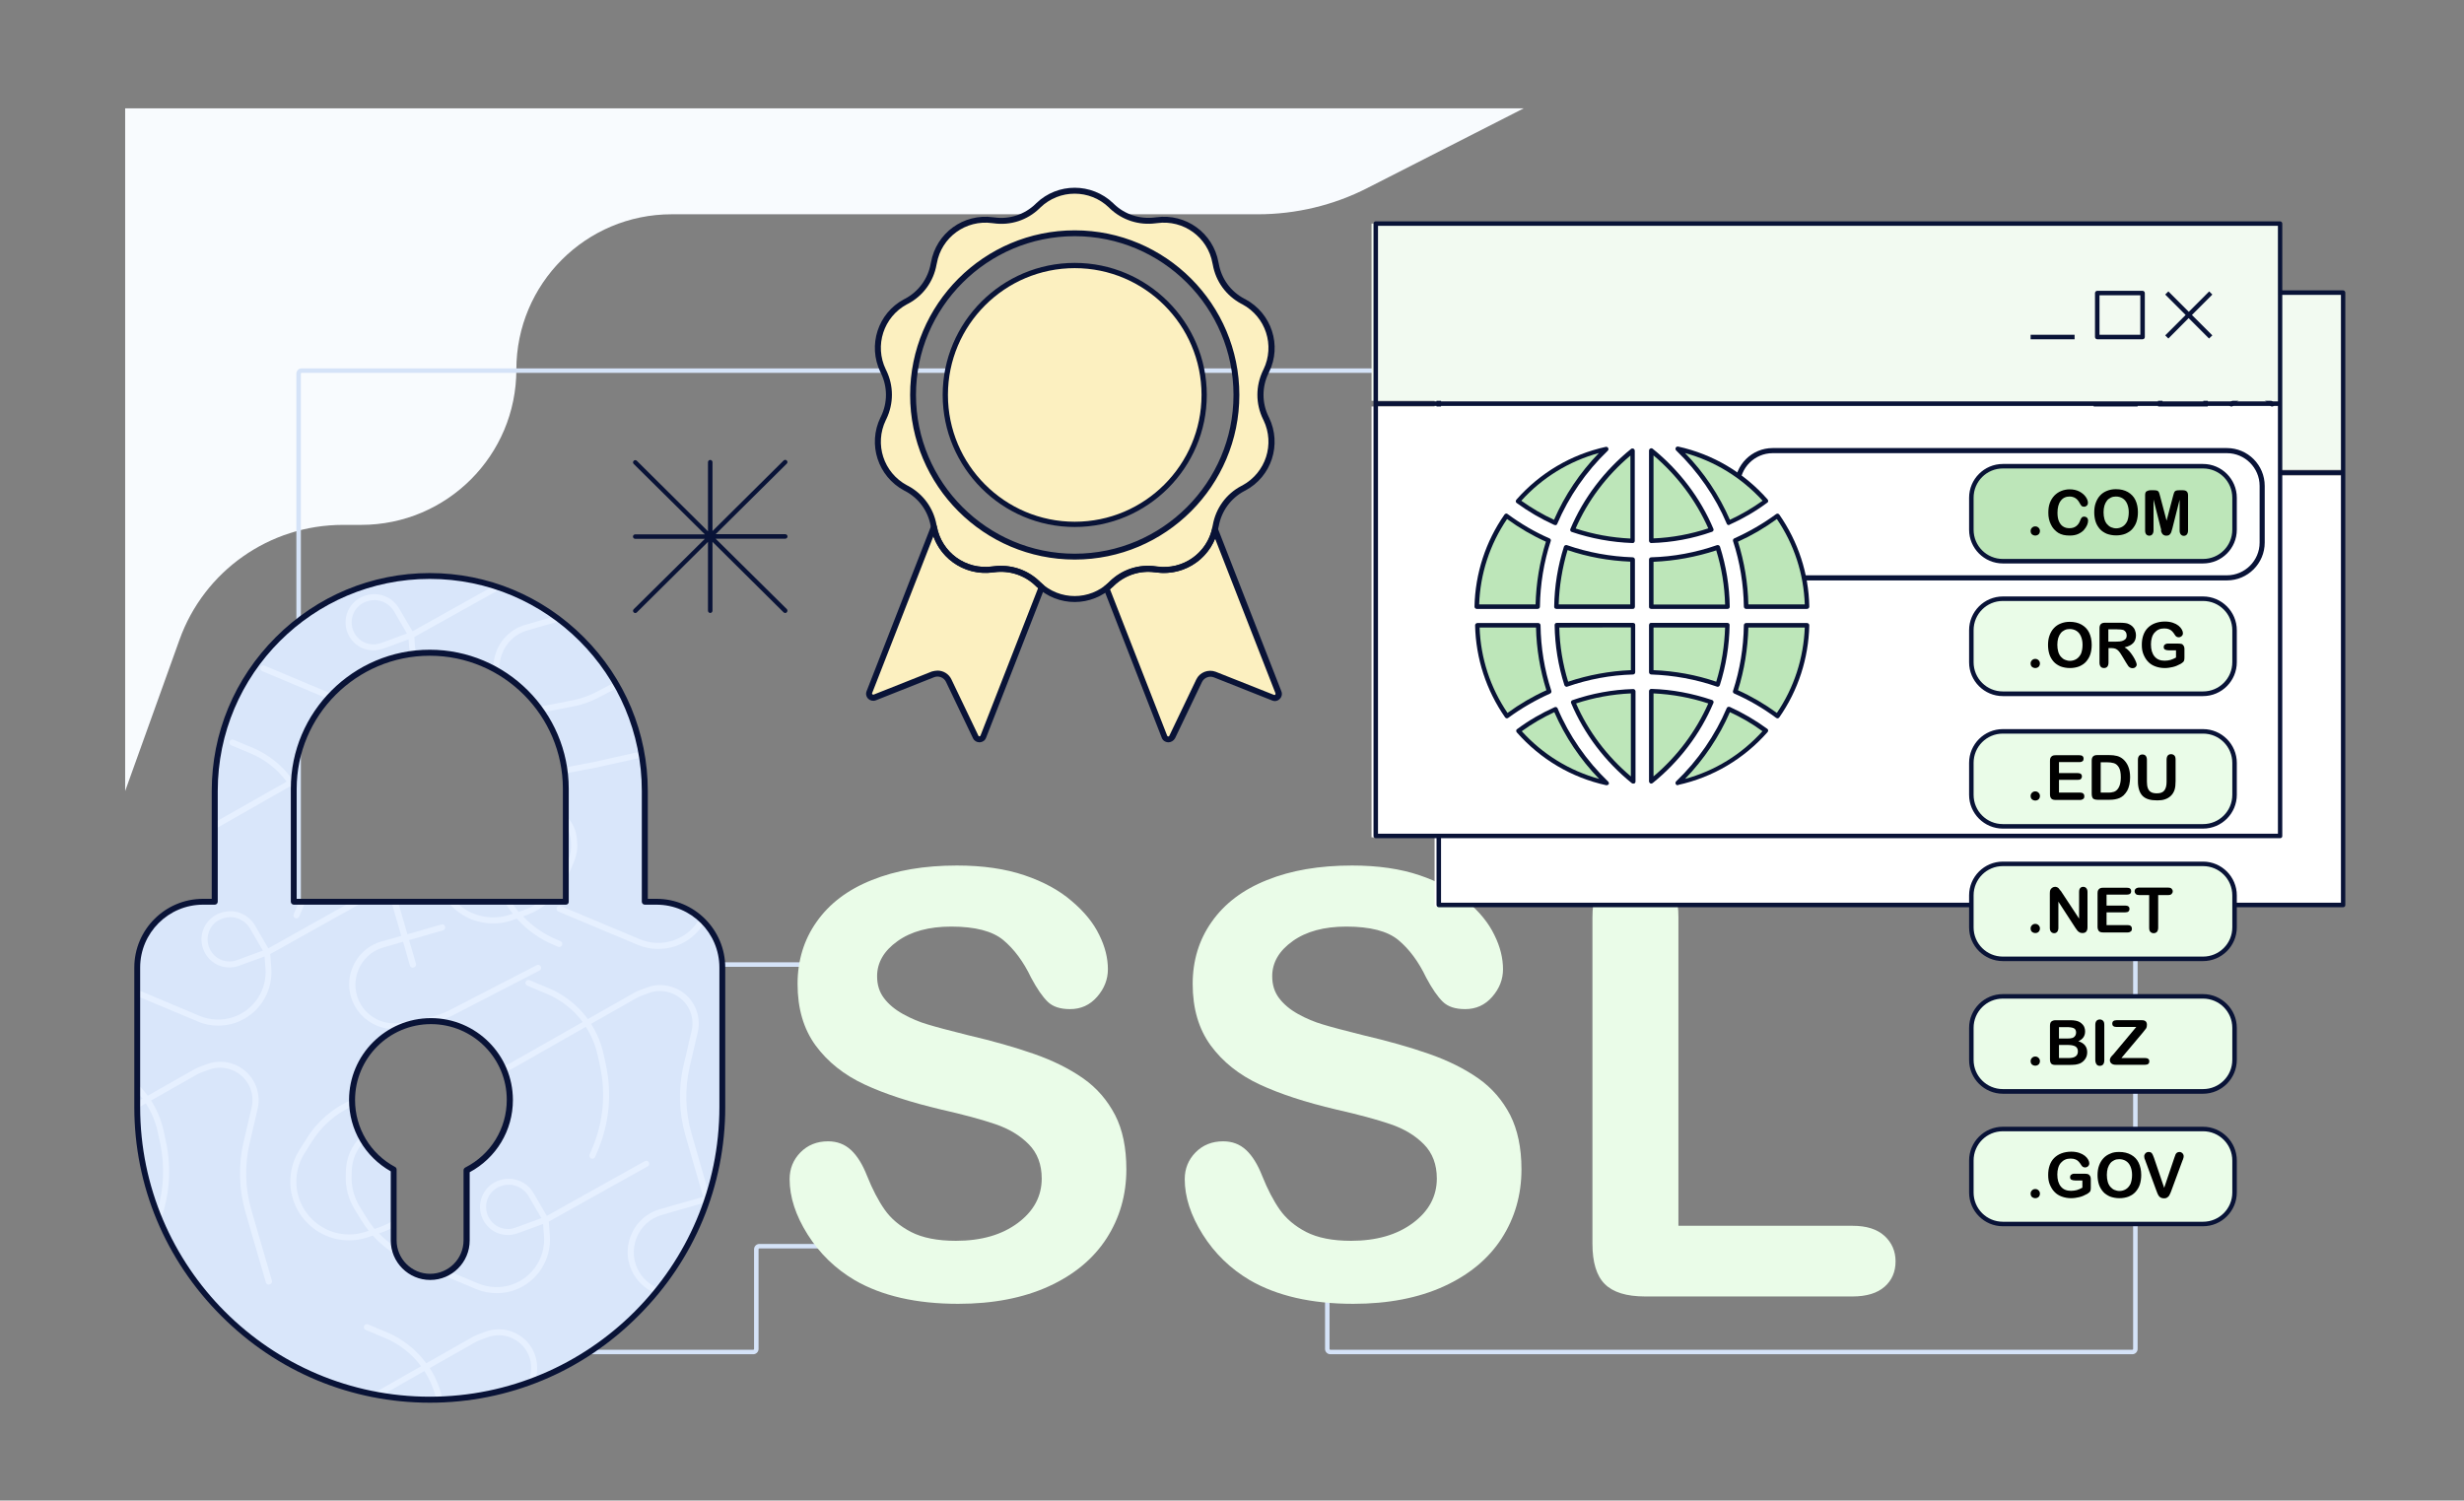 <svg xmlns="http://www.w3.org/2000/svg" xmlns:xlink="http://www.w3.org/1999/xlink" id="Layer_1" x="0px" y="0px" viewBox="0 0 1642 1000" style="enable-background:new 0 0 1642 1000;" xml:space="preserve"><rect x="0" y="0" width="1642" height="1000" fill="#808080" stroke="none"/><style type="text/css">	.st0{fill:#F8FBFE;}	.st1{fill:#D5E3F8;}	.st2{fill:#EAFCE8;}	.st3{fill:#F2FAF1;}	.st4{fill:#FFFFFF;}	.st5{fill:#091337;}	.st6{fill:#BDE6B9;}	.st7{fill:#D9E6FA;}	.st8{fill:#E6F0FF;}	.st9{fill:#FCF0C0;}</style><path class="st0" d="M83.4,72.2h932l-104,53c-22.6,11.6-47.8,17.6-73.2,17.6H447.6c-57.2,0-103.5,46.3-103.5,103.5 s-46.3,103.5-103.5,103.5h-12.1c-48.9,0-92.5,30.7-108.9,76.6L83.4,527.2v-66.5V72.3V72.2z"></path><path class="st1" d="M559.4,832H506c-0.3,0-0.5,0.2-0.5,0.5V899c0,1.9-1.6,3.5-3.5,3.5H201c-1.9,0-3.5-1.6-3.5-3.5v-86.5 c0-0.8,0.7-1.5,1.5-1.5s1.5,0.7,1.5,1.5V899c0,0.3,0.2,0.5,0.5,0.5h301c0.3,0,0.5-0.2,0.5-0.5v-66.5c0-1.9,1.6-3.5,3.5-3.5h53.4V832 z M886,859.1V899c0,0.3,0.2,0.5,0.5,0.5h44.3h3H1421c0.3,0,0.5-0.2,0.5-0.5V530.5c0-0.8,0.7-1.5,1.5-1.5s1.5,0.7,1.5,1.5V899 c0,1.9-1.6,3.5-3.5,3.5H886.5c-1.9,0-3.5-1.6-3.5-3.5v-39.5L886,859.1z M197.5,640.8V249c0-1.9,1.6-3.5,3.5-3.5h718.8 c0.8,0,1.5,0.7,1.5,1.5s-0.7,1.5-1.5,1.5H201c-0.3,0-0.5,0.2-0.5,0.5v391.8c0,0.3,0.2,0.5,0.5,0.5h358c0.8,0,1.5,0.7,1.5,1.5 s-0.7,1.5-1.5,1.5H201C199.1,644.3,197.5,642.7,197.5,640.8z"></path><g>	<path class="st2" d="M750.6,779.2c0,17.1-4.4,32.4-13.2,46.1c-8.8,13.6-21.7,24.3-38.6,32s-37.1,11.6-60.3,11.6  c-27.9,0-50.9-5.3-69-15.8c-12.8-7.6-23.3-17.7-31.3-30.4c-8-12.7-12-25-12-36.9c0-6.9,2.4-12.9,7.2-17.8c4.8-4.9,11-7.4,18.4-7.4  c6,0,11.1,1.9,15.3,5.8c4.2,3.9,7.7,9.6,10.7,17.2c3.6,9,7.5,16.5,11.7,22.5c4.2,6,10.1,11,17.6,14.9c7.6,3.9,17.5,5.9,29.9,5.9  c17,0,30.7-4,41.3-11.9c10.6-7.9,15.9-17.8,15.9-29.6c0-9.4-2.9-17-8.6-22.8c-5.7-5.8-13.1-10.3-22.2-13.4  c-9.1-3.1-21.2-6.4-36.3-9.8c-20.3-4.8-37.3-10.3-51-16.7c-13.7-6.4-24.5-15-32.6-26c-8-11-12-24.6-12-41  c0-15.5,4.2-29.4,12.7-41.4c8.5-12.1,20.7-21.4,36.8-27.8c16.1-6.5,34.9-9.7,56.7-9.7c17.3,0,32.3,2.2,45,6.5  c12.7,4.3,23.2,10,31.5,17.2c8.4,7.1,14.5,14.6,18.3,22.5c3.9,7.8,5.8,15.5,5.8,22.9c0,6.8-2.4,12.9-7.2,18.4  c-4.8,5.5-10.8,8.2-18,8.2c-6.6,0-11.5-1.6-14.9-4.9c-3.4-3.3-7.1-8.6-11.1-16.1c-5.1-10.7-11.3-19-18.5-25c-7.2-6-18.8-9-34.7-9  c-14.8,0-26.7,3.2-35.8,9.7c-9.1,6.5-13.6,14.3-13.6,23.4c0,5.7,1.5,10.5,4.6,14.6c3.1,4.1,7.3,7.6,12.7,10.6  c5.4,3,10.9,5.3,16.4,6.9c5.5,1.7,14.6,4.1,27.4,7.3c15.9,3.7,30.4,7.8,43.3,12.3c12.9,4.5,23.9,10,33,16.4  c9.1,6.4,16.1,14.6,21.2,24.4C748.1,752.8,750.6,764.9,750.6,779.2z"></path>	<path class="st2" d="M1013.9,779.2c0,17.1-4.4,32.4-13.2,46.1c-8.8,13.6-21.7,24.3-38.6,32s-37.1,11.6-60.3,11.6  c-27.9,0-50.9-5.3-69-15.8c-12.8-7.6-23.3-17.7-31.3-30.4c-8-12.7-12-25-12-36.9c0-6.9,2.4-12.9,7.2-17.8c4.8-4.9,11-7.4,18.4-7.4  c6,0,11.1,1.9,15.3,5.8c4.2,3.9,7.7,9.6,10.7,17.2c3.6,9,7.5,16.5,11.7,22.5c4.2,6,10.1,11,17.6,14.9c7.6,3.9,17.5,5.9,29.9,5.9  c17,0,30.7-4,41.3-11.9c10.6-7.9,15.9-17.8,15.9-29.6c0-9.4-2.9-17-8.6-22.8c-5.7-5.8-13.1-10.3-22.2-13.4  c-9.1-3.1-21.2-6.4-36.3-9.8c-20.3-4.8-37.3-10.3-51-16.7c-13.7-6.4-24.5-15-32.6-26c-8-11-12-24.6-12-41  c0-15.5,4.2-29.4,12.7-41.4c8.5-12.1,20.7-21.4,36.8-27.8c16.1-6.5,34.9-9.7,56.7-9.7c17.3,0,32.3,2.2,45,6.5  c12.7,4.3,23.2,10,31.5,17.2c8.4,7.1,14.5,14.6,18.3,22.5c3.9,7.8,5.8,15.5,5.8,22.9c0,6.8-2.4,12.9-7.2,18.4  c-4.8,5.5-10.8,8.2-18,8.2c-6.6,0-11.5-1.6-14.9-4.9c-3.4-3.3-7.1-8.6-11.1-16.1c-5.1-10.7-11.3-19-18.5-25c-7.2-6-18.8-9-34.7-9  c-14.8,0-26.7,3.2-35.8,9.7c-9.1,6.5-13.6,14.3-13.6,23.4c0,5.7,1.5,10.5,4.6,14.6c3.1,4.1,7.3,7.6,12.7,10.6  c5.4,3,10.9,5.3,16.4,6.9c5.5,1.7,14.6,4.1,27.4,7.3c15.9,3.7,30.4,7.8,43.3,12.3c12.9,4.5,23.9,10,33,16.4  c9.1,6.4,16.1,14.6,21.2,24.4C1011.3,752.8,1013.9,764.9,1013.9,779.2z"></path>	<path class="st2" d="M1118.5,611.3v205.6h116c9.3,0,16.3,2.2,21.3,6.7c4.9,4.5,7.4,10.2,7.4,17c0,6.9-2.4,12.6-7.3,16.9  c-4.9,4.3-12,6.5-21.4,6.5h-138.2c-12.5,0-21.4-2.8-26.9-8.3c-5.5-5.5-8.2-14.5-8.2-26.8V611.3c0-11.6,2.6-20.2,7.8-26  c5.2-5.8,12-8.7,20.5-8.7c8.6,0,15.6,2.9,20.9,8.6C1115.9,590.9,1118.5,599.6,1118.5,611.3z"></path></g><g>	<rect x="956" y="195" class="st3" width="604.5" height="118.1"></rect>	<rect x="956" y="316.9" class="st4" width="604.5" height="287.1"></rect>	<path class="st5" d="M1561.5,604.6H958.8c-0.8,0-1.5-0.7-1.5-1.5V315h1.5h-1.5V195c0-0.8,0.7-1.5,1.5-1.5h602.6  c0.8,0,1.5,0.7,1.5,1.5v120h-1.5h1.5v288.1C1563,603.9,1562.3,604.6,1561.5,604.6z M960.3,601.6H1560V316.5H960.3V601.6z   M960.3,313.5H1560v-117H960.3V313.5z M1469.8,272.1h-30.2c-0.8,0-1.5-0.7-1.5-1.5v-29.3c0-0.8,0.7-1.5,1.5-1.5h30.2  c0.8,0,1.5,0.7,1.5,1.5v29.3C1471.3,271.4,1470.7,272.1,1469.8,272.1z M1441.1,269.1h27.2v-26.3h-27.2V269.1z M1424.5,272.1h-29.3  v-3h29.3V272.1z M1514.1,271.6l-13.6-13.6l-13.5,13.6l-2.1-2.1l13.6-13.6l-13.6-13.6l2.1-2.1l13.6,13.6l13.6-13.6l2.1,2.1  l-13.6,13.6l13.6,13.6L1514.1,271.6z"></path>	<rect x="914" y="149" class="st3" width="604.5" height="118.1"></rect>	<rect x="914" y="270.9" class="st4" width="604.5" height="287.1"></rect>	<path class="st5" d="M1519.5,558.6H916.8c-0.8,0-1.5-0.7-1.5-1.5V269h1.5h-1.5V149c0-0.8,0.7-1.5,1.5-1.5h602.6  c0.8,0,1.5,0.7,1.5,1.5v120h-1.5h1.5v288.1C1521,557.9,1520.3,558.6,1519.5,558.6z M918.3,555.6H1518V270.5H918.3V555.6z   M918.3,267.5H1518v-117H918.3V267.5z M1427.8,226.1h-30.2c-0.8,0-1.5-0.7-1.5-1.5v-29.3c0-0.8,0.7-1.5,1.5-1.5h30.2  c0.8,0,1.5,0.7,1.5,1.5v29.3C1429.3,225.4,1428.7,226.1,1427.8,226.1z M1399.1,223.1h27.2v-26.3h-27.2V223.1z M1382.5,226.1h-29.3  v-3h29.3V226.1z M1472.1,225.6l-13.6-13.6l-13.5,13.6l-2.1-2.1l13.6-13.6l-13.6-13.6l2.1-2.1l13.6,13.6l13.6-13.6l2.1,2.1  l-13.6,13.6l13.6,13.6L1472.1,225.6z"></path></g><path class="st5" d="M1484,386.8h-302.7c-0.9,0-1.7-0.8-1.7-1.7s0.8-1.7,1.7-1.7H1484c12,0,21.8-9.8,21.8-21.8v-37.8 c0-12-9.8-21.8-21.8-21.8h-302.7c-12,0-21.8,9.8-21.8,21.8c0,0.9-0.8,1.7-1.7,1.7s-1.7-0.8-1.7-1.7c0-13.9,11.3-25.2,25.2-25.2H1484 c13.9,0,25.2,11.3,25.2,25.2v37.8C1509.2,375.5,1497.9,386.8,1484,386.8z"></path><g>	<g>		<path class="st6" d="M1163.6,404.3c-0.2-15.1-2.7-29.9-7.3-44.1c9.9-4.4,19.4-9.9,28.1-16.4c12.5,17.9,19.3,38.7,19.7,60.5   L1163.6,404.3z"></path>		<path class="st5" d="M1163.6,405.8c-0.8,0-1.5-0.7-1.5-1.5c-0.2-14.9-2.6-29.6-7.2-43.7c-0.2-0.7,0.1-1.5,0.8-1.8   c9.8-4.4,19.2-9.8,27.9-16.2c0.3-0.2,0.7-0.3,1.1-0.3c0.4,0.1,0.8,0.3,1,0.6c12.6,18.1,19.6,39.3,20,61.3c0,0.4-0.1,0.8-0.4,1.1   c-0.3,0.3-0.7,0.5-1.1,0.5L1163.6,405.8L1163.6,405.8z M1158.2,361c4.2,13.5,6.6,27.5,6.9,41.8l37.6,0c-0.7-20.4-7.1-40-18.6-56.9   C1176,351.8,1167.3,356.9,1158.2,361z"></path>	</g>	<g>		<path class="st6" d="M1100.4,300.3c17.6,14.2,31.3,32.3,40,52.7c-12.9,4.4-26.3,6.9-40,7.4V300.3z"></path>		<path class="st5" d="M1100.4,361.9c-0.4,0-0.8-0.2-1-0.4c-0.3-0.3-0.5-0.7-0.5-1.1v-60.1c0-0.6,0.3-1.1,0.9-1.4   c0.5-0.3,1.1-0.2,1.6,0.2c17.7,14.3,31.7,32.7,40.4,53.3c0.2,0.4,0.2,0.8,0,1.2c-0.2,0.4-0.5,0.7-0.9,0.8   C1127.9,359,1114.3,361.5,1100.4,361.9C1100.4,361.9,1100.4,361.9,1100.4,361.9z M1101.9,303.5v55.3c12.4-0.5,24.7-2.8,36.5-6.7   C1130.2,333.6,1117.7,316.9,1101.9,303.5z"></path>	</g>	<g>		<path class="st6" d="M1152,348.4c-7.7-18.4-19.4-35.3-34-49.3c22.7,5,43.3,17.2,58.8,34.8C1169,339.7,1160.7,344.5,1152,348.4z"></path>		<path class="st5" d="M1152,349.9c-0.2,0-0.4,0-0.5-0.1c-0.4-0.1-0.7-0.4-0.8-0.8c-7.6-18.1-19.3-34.9-33.7-48.8   c-0.5-0.5-0.6-1.2-0.3-1.8c0.3-0.6,1-0.9,1.6-0.8c23.2,5.1,43.8,17.3,59.6,35.2c0.3,0.3,0.4,0.7,0.4,1.2s-0.3,0.8-0.6,1   c-7.8,5.8-16.3,10.7-25,14.6C1152.4,349.9,1152.2,349.9,1152,349.9z M1122.9,301.9c12.6,12.9,22.8,28.2,29.9,44.5   c7.6-3.5,14.9-7.8,21.8-12.7C1160.5,318.3,1142.8,307.4,1122.9,301.9z"></path>	</g>	<g>		<path class="st6" d="M1100.4,372.9c15.1-0.5,30-3.2,44.3-8.1c4.1,12.8,6.2,26.1,6.4,39.5l-50.7,0V372.9z"></path>		<path class="st5" d="M1100.4,405.8c-0.4,0-0.8-0.2-1.1-0.4s-0.4-0.7-0.4-1.1v-31.4c0-0.8,0.6-1.5,1.5-1.5   c15-0.4,29.7-3.2,43.8-8.1c0.4-0.1,0.8-0.1,1.2,0.1c0.4,0.2,0.6,0.5,0.8,0.9c4.1,12.9,6.3,26.3,6.5,40c0,0.4-0.1,0.8-0.4,1.1   c-0.3,0.3-0.7,0.4-1.1,0.4L1100.4,405.8L1100.4,405.8z M1101.9,374.4v28.5l47.7,0c-0.3-12.3-2.3-24.4-5.9-36.1   C1130.2,371.2,1116.2,373.8,1101.9,374.4z"></path>	</g>	<g>		<path class="st6" d="M984.1,404.3c0.5-21.8,7.2-42.6,19.7-60.5c8.8,6.5,18.2,12,28.1,16.4c-4.6,14.2-7,29.1-7.3,44.1L984.1,404.3z   "></path>		<path class="st5" d="M1024.7,405.8C1024.7,405.8,1024.7,405.8,1024.7,405.8l-40.6,0c-0.4,0-0.8-0.2-1.1-0.5   c-0.3-0.3-0.4-0.7-0.4-1.1c0.5-22,7.4-43.3,20-61.3c0.2-0.3,0.6-0.6,1-0.6c0.4-0.1,0.8,0,1.1,0.3c8.7,6.4,18,11.9,27.9,16.2   c0.7,0.3,1.1,1.1,0.8,1.8c-4.6,14.1-7,28.8-7.2,43.7C1026.2,405.1,1025.6,405.8,1024.7,405.8z M985.7,402.8l37.6,0   c0.4-14.3,2.7-28.3,6.9-41.8c-9.1-4.1-17.8-9.2-25.9-15.1C992.8,362.8,986.4,382.4,985.7,402.8z"></path>	</g>	<g>		<path class="st6" d="M1087.9,360.4c-13.7-0.4-27.1-2.9-40-7.4c8.6-20.4,22.4-38.5,40-52.7V360.4z"></path>		<path class="st5" d="M1087.9,361.9C1087.9,361.9,1087.9,361.9,1087.9,361.9c-13.9-0.5-27.5-3-40.5-7.4c-0.4-0.1-0.7-0.4-0.9-0.8   c-0.2-0.4-0.2-0.8,0-1.2c8.7-20.6,22.7-39,40.4-53.3c0.4-0.4,1.1-0.4,1.6-0.2c0.5,0.2,0.9,0.8,0.9,1.4v60.1c0,0.4-0.2,0.8-0.5,1.1   C1088.7,361.8,1088.3,361.9,1087.9,361.9z M1050,352.2c11.8,3.9,24,6.1,36.5,6.7v-55.3C1070.7,316.9,1058.1,333.6,1050,352.2z"></path>	</g>	<g>		<path class="st6" d="M1036.3,348.4c-8.7-3.9-17-8.8-24.8-14.5c15.5-17.6,36.1-29.8,58.8-34.8   C1055.7,313.2,1044.1,330.1,1036.3,348.4z"></path>		<path class="st5" d="M1036.3,349.9c-0.2,0-0.4,0-0.6-0.1c-8.8-4-17.2-8.9-25-14.6c-0.3-0.2-0.6-0.6-0.6-1c0-0.4,0.1-0.8,0.4-1.2   c15.8-17.9,36.4-30.1,59.6-35.2c0.7-0.1,1.3,0.2,1.6,0.8c0.3,0.6,0.2,1.3-0.3,1.8c-14.4,13.8-26,30.7-33.7,48.8   c-0.2,0.4-0.5,0.7-0.8,0.8C1036.7,349.9,1036.5,349.9,1036.3,349.9z M1013.8,333.7c6.9,4.9,14.2,9.2,21.8,12.7   c7.1-16.3,17.3-31.5,29.9-44.5C1045.5,307.4,1027.8,318.3,1013.8,333.7z"></path>	</g>	<g>		<path class="st6" d="M1037.2,404.3c0.2-13.5,2.4-26.8,6.4-39.5c14.3,5,29.2,7.7,44.3,8.1v31.4L1037.2,404.3z"></path>		<path class="st5" d="M1087.9,405.8L1087.9,405.8l-50.7,0c-0.4,0-0.8-0.2-1.1-0.4c-0.3-0.3-0.4-0.7-0.4-1.1   c0.2-13.6,2.4-27.1,6.5-40c0.1-0.4,0.4-0.7,0.8-0.9c0.4-0.2,0.8-0.2,1.2-0.1c14.1,4.9,28.9,7.6,43.8,8.1c0.8,0,1.5,0.7,1.5,1.5   v31.4c0,0.4-0.2,0.8-0.4,1.1S1088.3,405.8,1087.9,405.8z M1038.7,402.8l47.7,0v-28.5c-14.3-0.6-28.3-3.1-41.8-7.7   C1041.1,378.4,1039.1,390.5,1038.7,402.8z"></path>	</g>	<g>		<path class="st6" d="M1184.5,477.2c-8.8-6.5-18.2-12-28.1-16.4c4.6-14.2,7-29.1,7.3-44.1l40.6,0   C1203.8,438.5,1197,459.3,1184.5,477.2z"></path>		<path class="st5" d="M1184.5,478.7c-0.3,0-0.6-0.1-0.9-0.3c-8.7-6.4-18-11.9-27.9-16.2c-0.7-0.3-1.1-1.1-0.8-1.8   c4.6-14.1,7-28.8,7.2-43.7c0-0.8,0.7-1.5,1.5-1.5c0,0,0,0,0,0l40.6,0c0.4,0,0.8,0.2,1.1,0.5c0.3,0.3,0.4,0.7,0.4,1.1   c-0.5,22-7.4,43.3-20,61.3c-0.2,0.3-0.6,0.6-1,0.6C1184.6,478.7,1184.6,478.7,1184.5,478.7z M1158.2,460   c9.1,4.1,17.8,9.2,25.9,15.1c11.5-16.9,17.8-36.5,18.6-56.9l-37.6,0C1164.7,432.5,1162.4,446.5,1158.2,460z"></path>	</g>	<g>		<path class="st6" d="M1100.4,460.6c13.7,0.4,27.1,2.9,40,7.4c-8.6,20.4-22.4,38.5-40,52.7V460.6z"></path>		<path class="st5" d="M1100.4,522.2c-0.2,0-0.4,0-0.6-0.1c-0.5-0.3-0.9-0.8-0.9-1.4v-60.1c0-0.4,0.2-0.8,0.5-1.1   c0.3-0.3,0.7-0.4,1.1-0.4c13.8,0.4,27.4,3,40.4,7.4c0.4,0.1,0.7,0.4,0.9,0.8c0.2,0.4,0.2,0.8,0,1.2c-8.7,20.6-22.7,39-40.4,53.3   C1101.1,522,1100.7,522.2,1100.4,522.2z M1101.9,462.1v55.3c15.8-13.3,28.3-30.1,36.5-48.6   C1126.6,464.9,1114.4,462.7,1101.9,462.1z"></path>	</g>	<g>		<path class="st6" d="M1118,521.8c14.6-14,26.3-30.9,34-49.3c8.7,3.9,17,8.8,24.8,14.5C1161.3,504.6,1140.7,516.8,1118,521.8z"></path>		<path class="st5" d="M1118,523.3c-0.5,0-1.1-0.3-1.3-0.8c-0.3-0.6-0.2-1.3,0.3-1.8c14.4-13.8,26-30.7,33.7-48.8   c0.2-0.4,0.5-0.7,0.8-0.8c0.4-0.1,0.8-0.1,1.2,0c8.8,4,17.2,8.9,25,14.6c0.3,0.2,0.6,0.6,0.6,1s-0.1,0.8-0.4,1.2   c-15.8,17.9-36.4,30.1-59.6,35.2C1118.2,523.3,1118.1,523.3,1118,523.3z M1152.8,474.6c-7.1,16.3-17.3,31.5-29.9,44.5   c19.9-5.4,37.6-16.3,51.6-31.8C1167.7,482.3,1160.4,478.1,1152.8,474.6z"></path>	</g>	<g>		<path class="st6" d="M1144.7,456.2c-14.3-5-29.2-7.7-44.3-8.1v-31.4l50.7,0C1150.9,430.2,1148.7,443.5,1144.7,456.2z"></path>		<path class="st5" d="M1144.7,457.7c-0.2,0-0.3,0-0.5-0.1c-14.1-4.9-28.9-7.6-43.8-8.1c-0.8,0-1.5-0.7-1.5-1.5v-31.4   c0-0.4,0.2-0.8,0.4-1.1s0.7-0.4,1.1-0.4h0l50.7,0c0.4,0,0.8,0.2,1.1,0.4c0.3,0.3,0.4,0.7,0.4,1.1c-0.2,13.6-2.4,27.1-6.5,40   c-0.1,0.4-0.4,0.7-0.8,0.9C1145.2,457.7,1144.9,457.7,1144.7,457.7z M1101.9,446.6c14.3,0.6,28.3,3.1,41.8,7.7   c3.6-11.7,5.5-23.8,5.9-36.1l-47.7,0V446.6z"></path>	</g>	<g>		<path class="st6" d="M1004.2,477.2c-12.5-17.9-19.3-38.7-19.7-60.5l40.6,0c0.2,15.1,2.7,29.9,7.3,44.1   C1022.4,465.2,1013,470.7,1004.2,477.2z"></path>		<path class="st5" d="M1004.2,478.7c-0.1,0-0.2,0-0.2,0c-0.4-0.1-0.8-0.3-1-0.6c-12.6-18.1-19.5-39.3-20-61.3   c0-0.4,0.1-0.8,0.4-1.1c0.3-0.3,0.7-0.5,1.1-0.5l40.6,0h0c0.8,0,1.5,0.7,1.5,1.5c0.2,14.9,2.6,29.6,7.2,43.7   c0.2,0.7-0.1,1.5-0.8,1.8c-9.8,4.4-19.2,9.8-27.9,16.2C1004.8,478.6,1004.5,478.7,1004.2,478.7z M986,418.2   c0.7,20.4,7.1,40,18.6,56.9c8.1-5.9,16.8-11,25.9-15.1c-4.2-13.5-6.6-27.5-6.9-41.8L986,418.2z"></path>	</g>	<g>		<path class="st6" d="M1088.3,520.7c-17.6-14.2-31.3-32.3-40-52.7c12.9-4.4,26.3-6.9,40-7.4V520.7z"></path>		<path class="st5" d="M1088.3,522.2c-0.3,0-0.7-0.1-0.9-0.3c-17.7-14.3-31.7-32.7-40.4-53.3c-0.2-0.4-0.2-0.8,0-1.2   c0.2-0.4,0.5-0.7,0.9-0.8c13-4.5,26.6-7,40.4-7.4c0.4,0,0.8,0.1,1.1,0.4c0.3,0.3,0.5,0.7,0.5,1.1v60.1c0,0.6-0.3,1.1-0.9,1.4   C1088.7,522.1,1088.5,522.2,1088.3,522.2z M1050.3,468.8c8.1,18.6,20.7,35.3,36.5,48.6v-55.3   C1074.3,462.7,1062.1,464.9,1050.3,468.8z"></path>	</g>	<g>		<path class="st6" d="M1070.7,521.8c-22.7-5-43.3-17.2-58.8-34.8c7.8-5.7,16.1-10.6,24.8-14.5   C1044.4,490.9,1056.1,507.8,1070.7,521.8z"></path>		<path class="st5" d="M1070.7,523.3c-0.1,0-0.2,0-0.3,0c-23.2-5.1-43.8-17.3-59.6-35.2c-0.3-0.3-0.4-0.7-0.4-1.2s0.3-0.8,0.6-1   c7.8-5.8,16.3-10.7,25-14.6c0.4-0.2,0.8-0.2,1.2,0c0.4,0.1,0.7,0.4,0.8,0.8c7.6,18.1,19.3,34.9,33.7,48.8c0.5,0.5,0.6,1.2,0.3,1.8   C1071.7,523,1071.2,523.3,1070.7,523.3z M1014.1,487.3c14,15.4,31.7,26.3,51.6,31.8c-12.6-12.9-22.8-28.2-29.9-44.5   C1028.3,478.1,1021,482.3,1014.1,487.3z"></path>	</g>	<g>		<path class="st6" d="M1044,456.2c-4.1-12.8-6.2-26.1-6.4-39.5l50.7,0v31.4C1073.2,448.5,1058.3,451.3,1044,456.2z"></path>		<path class="st5" d="M1044,457.7c-0.2,0-0.5-0.1-0.7-0.2c-0.4-0.2-0.6-0.5-0.8-0.9c-4.1-12.9-6.3-26.3-6.5-40   c0-0.4,0.1-0.8,0.4-1.1c0.3-0.3,0.7-0.4,1.1-0.4l50.7,0h0c0.4,0,0.8,0.2,1.1,0.4s0.4,0.7,0.4,1.1v31.4c0,0.8-0.6,1.5-1.5,1.5   c-15,0.4-29.7,3.2-43.8,8.1C1044.3,457.7,1044.2,457.7,1044,457.7z M1039.1,418.2c0.3,12.3,2.3,24.4,5.9,36.1   c13.5-4.5,27.6-7.1,41.8-7.7v-28.5L1039.1,418.2z"></path>	</g></g><g>	<path class="st6" d="M1468.1,374h-133.4c-11.6,0-21-9.5-21-21v-21.3c0-11.6,9.4-21,21-21h133.4c11.6,0,21,9.4,21,21V353  C1489.1,364.6,1479.7,374,1468.1,374z"></path>	<path class="st5" d="M1468.1,375.5h-133.4c-12.4,0-22.5-10.1-22.5-22.5v-21.3c0-12.4,10.1-22.5,22.5-22.5h133.4  c12.4,0,22.5,10.1,22.5,22.5V353C1490.6,365.5,1480.5,375.5,1468.1,375.5z M1334.7,312.2c-10.8,0-19.5,8.7-19.5,19.5V353  c0,10.8,8.7,19.5,19.5,19.5h133.4c10.8,0,19.5-8.7,19.5-19.5v-21.3c0-10.8-8.7-19.5-19.5-19.5H1334.7z"></path></g><g>	<path d="M1356.3,356.9c-0.8,0-1.6-0.3-2.2-0.8c-0.6-0.5-0.9-1.3-0.9-2.3c0-0.8,0.3-1.5,0.9-2.1c0.6-0.6,1.3-0.9,2.2-0.9  c0.9,0,1.6,0.3,2.2,0.9c0.6,0.6,0.9,1.3,0.9,2.1c0,1-0.3,1.7-0.9,2.3C1357.9,356.6,1357.2,356.9,1356.3,356.9z"></path>	<path d="M1391.5,346.9c0,0.9-0.2,2-0.7,3.1c-0.5,1.1-1.2,2.2-2.2,3.3s-2.3,1.9-3.8,2.6c-1.6,0.7-3.4,1-5.4,1c-1.6,0-3-0.1-4.3-0.4  c-1.3-0.3-2.5-0.8-3.5-1.4c-1-0.6-2-1.5-2.9-2.5c-0.8-0.9-1.5-2-2-3.1c-0.6-1.2-1-2.4-1.3-3.7c-0.3-1.3-0.4-2.7-0.4-4.2  c0-2.4,0.3-4.5,1-6.4c0.7-1.9,1.7-3.5,3-4.9c1.3-1.3,2.8-2.4,4.6-3.1c1.7-0.7,3.6-1.1,5.6-1.1c2.4,0,4.6,0.5,6.4,1.4  c1.9,1,3.3,2.2,4.3,3.6s1.5,2.8,1.5,4c0,0.7-0.2,1.3-0.7,1.8c-0.5,0.5-1.1,0.8-1.8,0.8c-0.8,0-1.4-0.2-1.7-0.5  c-0.4-0.4-0.8-1-1.3-1.9c-0.8-1.5-1.7-2.6-2.8-3.3s-2.4-1.1-3.9-1.1c-2.5,0-4.5,0.9-5.9,2.8c-1.5,1.9-2.2,4.6-2.2,8  c0,2.3,0.3,4.2,1,5.8c0.7,1.5,1.6,2.7,2.8,3.4c1.2,0.8,2.6,1.1,4.2,1.1c1.7,0,3.2-0.4,4.4-1.3c1.2-0.9,2.1-2.1,2.7-3.8  c0.3-0.8,0.6-1.4,1-1.9c0.4-0.5,1-0.7,1.8-0.7c0.7,0,1.3,0.3,1.9,0.8C1391.2,345.6,1391.5,346.2,1391.5,346.9z"></path>	<path d="M1410,326c3.1,0,5.7,0.6,8,1.9c2.2,1.3,3.9,3,5,5.3c1.1,2.3,1.7,5,1.7,8.1c0,2.3-0.3,4.4-0.9,6.3c-0.6,1.9-1.6,3.5-2.8,4.9  c-1.2,1.4-2.8,2.4-4.6,3.2c-1.8,0.7-3.9,1.1-6.2,1.1c-2.3,0-4.4-0.4-6.3-1.1c-1.8-0.8-3.4-1.8-4.6-3.2s-2.2-3-2.8-4.9  c-0.6-1.9-0.9-4-0.9-6.2c0-2.3,0.3-4.4,1-6.3s1.6-3.5,2.9-4.9s2.8-2.4,4.6-3.1S1407.7,326,1410,326z M1418.6,341.4  c0-2.2-0.4-4.1-1.1-5.7c-0.7-1.6-1.7-2.8-3-3.6c-1.3-0.8-2.8-1.2-4.5-1.2c-1.2,0-2.3,0.2-3.3,0.7c-1,0.5-1.9,1.1-2.6,2  c-0.7,0.9-1.3,2-1.7,3.3c-0.4,1.3-0.6,2.9-0.6,4.5c0,1.7,0.2,3.2,0.6,4.6c0.4,1.4,1,2.5,1.8,3.4c0.8,0.9,1.7,1.6,2.7,2  c1,0.4,2.1,0.7,3.3,0.7c1.5,0,3-0.4,4.3-1.2s2.3-2,3.1-3.6C1418.2,345.7,1418.6,343.7,1418.6,341.4z"></path>	<path d="M1439.9,351.9l-4.8-19v20.6c0,1.1-0.3,2-0.8,2.6c-0.5,0.6-1.2,0.9-2,0.9c-0.8,0-1.5-0.3-2-0.8c-0.5-0.6-0.8-1.4-0.8-2.6  v-23.6c0-1.3,0.3-2.2,1-2.6s1.6-0.7,2.7-0.7h1.9c1.1,0,1.9,0.1,2.5,0.3c0.5,0.2,0.9,0.6,1.1,1.1c0.2,0.5,0.5,1.4,0.8,2.6l4.3,16.3  l4.3-16.3c0.3-1.2,0.6-2.1,0.8-2.6c0.2-0.5,0.6-0.9,1.1-1.1c0.5-0.2,1.3-0.3,2.5-0.3h1.9c1.2,0,2.1,0.2,2.7,0.7s1,1.3,1,2.6v23.6  c0,1.1-0.3,2-0.8,2.6c-0.5,0.6-1.2,0.9-2,0.9c-0.8,0-1.5-0.3-2-0.9c-0.5-0.6-0.8-1.4-0.8-2.6v-20.6l-4.8,19  c-0.3,1.2-0.6,2.1-0.8,2.7c-0.2,0.6-0.6,1.1-1.1,1.6c-0.5,0.5-1.3,0.7-2.2,0.7c-0.7,0-1.3-0.2-1.8-0.5c-0.5-0.3-0.9-0.7-1.1-1.2  c-0.3-0.5-0.5-1-0.6-1.6C1440.3,353.1,1440.1,352.5,1439.9,351.9z"></path></g><g>	<path class="st2" d="M1468.1,462.4h-133.4c-11.6,0-21-9.4-21-21V420c0-11.5,9.4-21,21-21h133.4c11.6,0,21,9.5,21,21v21.3  C1489.1,452.9,1479.7,462.4,1468.1,462.4z"></path>	<path class="st5" d="M1468.1,463.9h-133.4c-12.4,0-22.5-10.1-22.5-22.5V420c0-12.4,10.1-22.5,22.5-22.5h133.4  c12.4,0,22.5,10.1,22.5,22.5v21.3C1490.6,453.8,1480.5,463.9,1468.1,463.9z M1334.7,400.5c-10.8,0-19.5,8.7-19.5,19.5v21.3  c0,10.8,8.7,19.5,19.5,19.5h133.4c10.8,0,19.5-8.7,19.5-19.5V420c0-10.8-8.7-19.5-19.5-19.5H1334.7z"></path></g><g>	<path d="M1356.3,445.2c-0.8,0-1.6-0.3-2.2-0.8c-0.6-0.5-0.9-1.3-0.9-2.3c0-0.8,0.3-1.5,0.9-2.1c0.6-0.6,1.3-0.9,2.2-0.9  c0.9,0,1.6,0.3,2.2,0.9c0.6,0.6,0.9,1.3,0.9,2.1c0,1-0.3,1.7-0.9,2.3C1357.9,444.9,1357.2,445.2,1356.3,445.2z"></path>	<path d="M1379.2,414.4c3.1,0,5.7,0.6,8,1.9c2.2,1.3,3.9,3,5,5.3c1.1,2.3,1.7,5,1.7,8.1c0,2.3-0.3,4.4-0.9,6.3  c-0.6,1.9-1.6,3.5-2.8,4.9c-1.2,1.4-2.8,2.4-4.6,3.2c-1.8,0.7-3.9,1.1-6.2,1.1c-2.3,0-4.4-0.4-6.3-1.1c-1.8-0.8-3.4-1.8-4.6-3.2  s-2.2-3-2.8-4.9c-0.6-1.9-0.9-4-0.9-6.2c0-2.3,0.3-4.4,1-6.3s1.6-3.5,2.9-4.9s2.8-2.4,4.6-3.1S1376.9,414.4,1379.2,414.4z   M1387.8,429.7c0-2.2-0.4-4.1-1.1-5.7c-0.7-1.6-1.7-2.8-3-3.6c-1.3-0.8-2.8-1.2-4.5-1.2c-1.2,0-2.3,0.2-3.3,0.7  c-1,0.5-1.9,1.1-2.6,2c-0.7,0.9-1.3,2-1.7,3.3c-0.4,1.3-0.6,2.9-0.6,4.5c0,1.7,0.2,3.2,0.6,4.6c0.4,1.4,1,2.5,1.8,3.4  c0.8,0.9,1.7,1.6,2.7,2c1,0.4,2.1,0.7,3.3,0.7c1.5,0,3-0.4,4.3-1.2s2.3-2,3.1-3.6C1387.4,434,1387.8,432.1,1387.8,429.7z"></path>	<path d="M1407.2,431.9h-2.1v9.6c0,1.3-0.3,2.2-0.8,2.8s-1.3,0.9-2.2,0.9c-1,0-1.7-0.3-2.2-0.9c-0.5-0.6-0.8-1.5-0.8-2.7v-22.9  c0-1.3,0.3-2.2,0.9-2.8c0.6-0.6,1.5-0.9,2.8-0.9h9.8c1.4,0,2.5,0.1,3.5,0.2c1,0.1,1.8,0.3,2.6,0.7c0.9,0.4,1.8,1,2.5,1.7  c0.7,0.7,1.3,1.6,1.6,2.6c0.4,1,0.6,2,0.6,3.1c0,2.2-0.6,4-1.9,5.3c-1.3,1.3-3.2,2.3-5.7,2.8c1.1,0.6,2.1,1.4,3.1,2.5  c1,1.1,1.8,2.3,2.6,3.5c0.8,1.3,1.4,2.4,1.8,3.4c0.4,1,0.6,1.7,0.6,2.1c0,0.4-0.1,0.8-0.4,1.2s-0.6,0.7-1,0.9s-0.9,0.3-1.5,0.3  c-0.7,0-1.2-0.2-1.7-0.5c-0.5-0.3-0.9-0.7-1.2-1.2c-0.3-0.5-0.8-1.2-1.4-2.2l-2.4-4c-0.9-1.5-1.6-2.6-2.3-3.4s-1.4-1.3-2.1-1.6  S1408.2,431.9,1407.2,431.9z M1410.6,419.4h-5.6v8.2h5.4c1.5,0,2.7-0.1,3.7-0.4c1-0.3,1.7-0.7,2.3-1.3s0.8-1.4,0.8-2.5  c0-0.8-0.2-1.6-0.6-2.2s-1-1.1-1.7-1.4C1414.1,419.6,1412.7,419.4,1410.6,419.4z"></path>	<path d="M1455.7,432.6v5.7c0,0.8-0.1,1.4-0.2,1.8c-0.1,0.5-0.4,0.9-0.8,1.2c-0.4,0.4-0.9,0.7-1.5,1.1c-1.8,1-3.5,1.7-5.2,2.1  s-3.5,0.7-5.4,0.7c-2.3,0-4.4-0.4-6.3-1.1s-3.5-1.7-4.8-3.1c-1.3-1.3-2.3-3-3.1-4.9s-1.1-4-1.1-6.4c0-2.3,0.3-4.4,1-6.4  s1.7-3.6,3-4.9c1.3-1.3,3-2.4,4.9-3.1s4.1-1.1,6.5-1.1c2,0,3.8,0.3,5.3,0.8c1.5,0.5,2.8,1.2,3.8,2c1,0.8,1.7,1.7,2.2,2.6  c0.5,0.9,0.7,1.7,0.7,2.4c0,0.8-0.3,1.4-0.8,1.9c-0.6,0.5-1.2,0.8-2,0.8c-0.4,0-0.9-0.1-1.3-0.3c-0.4-0.2-0.7-0.5-1-0.9  c-0.7-1.2-1.4-2-1.9-2.6c-0.5-0.6-1.2-1.1-2.1-1.5s-2-0.6-3.3-0.6c-1.4,0-2.6,0.2-3.7,0.7c-1.1,0.5-2,1.2-2.8,2.1s-1.4,2-1.8,3.4  c-0.4,1.3-0.6,2.8-0.6,4.4c0,3.5,0.8,6.2,2.4,8.1c1.6,1.9,3.8,2.8,6.7,2.8c1.4,0,2.7-0.2,3.9-0.5c1.2-0.4,2.5-0.9,3.7-1.6v-4.8  h-4.7c-1.1,0-2-0.2-2.6-0.5c-0.6-0.3-0.9-0.9-0.9-1.7c0-0.7,0.2-1.2,0.7-1.6c0.5-0.4,1.1-0.7,2-0.7h6.9c0.8,0,1.6,0.1,2.1,0.2  c0.6,0.1,1.1,0.5,1.4,1C1455.5,430.8,1455.7,431.5,1455.7,432.6z"></path></g><g>	<path class="st2" d="M1468.1,550.7h-133.4c-11.6,0-21-9.4-21-21v-21.3c0-11.5,9.4-21,21-21h133.4c11.6,0,21,9.5,21,21v21.3  C1489.1,541.2,1479.7,550.7,1468.1,550.7z"></path>	<path class="st5" d="M1468.1,552.2h-133.4c-12.4,0-22.5-10.1-22.5-22.5v-21.3c0-12.4,10.1-22.5,22.5-22.5h133.4  c12.4,0,22.5,10.1,22.5,22.5v21.3C1490.6,542.1,1480.5,552.2,1468.1,552.2z M1334.7,488.9c-10.8,0-19.5,8.7-19.5,19.5v21.3  c0,10.8,8.7,19.5,19.5,19.5h133.4c10.8,0,19.5-8.7,19.5-19.5v-21.3c0-10.8-8.7-19.5-19.5-19.5H1334.7z"></path></g><g>	<path d="M1356.3,533.5c-0.8,0-1.6-0.3-2.2-0.8c-0.6-0.5-0.9-1.3-0.9-2.3c0-0.8,0.3-1.5,0.9-2.1c0.6-0.6,1.3-0.9,2.2-0.9  c0.9,0,1.6,0.3,2.2,0.9c0.6,0.6,0.9,1.3,0.9,2.1c0,1-0.3,1.7-0.9,2.3C1357.9,533.2,1357.2,533.5,1356.3,533.5z"></path>	<path d="M1385.7,507.9h-13.6v7.3h12.5c0.9,0,1.6,0.2,2.1,0.6c0.5,0.4,0.7,1,0.7,1.6c0,0.7-0.2,1.2-0.7,1.7s-1.1,0.6-2.1,0.6h-12.5  v8.5h14.1c0.9,0,1.7,0.2,2.1,0.7c0.5,0.4,0.7,1,0.7,1.8c0,0.7-0.2,1.3-0.7,1.7c-0.5,0.4-1.2,0.7-2.1,0.7h-16.4  c-1.3,0-2.3-0.3-2.8-0.9c-0.6-0.6-0.9-1.5-0.9-2.8v-22.4c0-0.9,0.1-1.6,0.4-2.1c0.3-0.5,0.7-0.9,1.2-1.2c0.5-0.3,1.3-0.4,2.1-0.4  h15.9c1,0,1.7,0.2,2.1,0.6c0.5,0.4,0.7,1,0.7,1.7c0,0.7-0.2,1.3-0.7,1.7C1387.4,507.6,1386.7,507.9,1385.7,507.9z"></path>	<path d="M1397.6,503.2h7.9c2,0,3.8,0.2,5.3,0.6c1.5,0.4,2.8,1.1,4,2.1c3.1,2.7,4.7,6.7,4.7,12.1c0,1.8-0.2,3.4-0.5,4.9  s-0.8,2.8-1.4,4c-0.7,1.2-1.5,2.2-2.5,3.2c-0.8,0.7-1.7,1.3-2.6,1.7c-0.9,0.4-2,0.7-3.1,0.9c-1.1,0.2-2.3,0.3-3.7,0.3h-7.9  c-1.1,0-1.9-0.2-2.5-0.5c-0.6-0.3-0.9-0.8-1.1-1.4c-0.2-0.6-0.3-1.4-0.3-2.3v-21.9c0-1.3,0.3-2.2,0.9-2.8  C1395.4,503.5,1396.3,503.2,1397.6,503.2z M1399.9,508v20.2h4.6c1,0,1.8,0,2.4-0.1c0.6-0.1,1.2-0.2,1.8-0.4  c0.6-0.2,1.1-0.5,1.6-0.9c2-1.7,3-4.6,3-8.8c0-2.9-0.4-5.1-1.3-6.6c-0.9-1.5-2-2.4-3.3-2.8c-1.3-0.4-2.9-0.6-4.7-0.6H1399.9z"></path>	<path d="M1424.7,520.7v-14.3c0-1.2,0.3-2.1,0.8-2.7c0.5-0.6,1.3-0.9,2.2-0.9c0.9,0,1.7,0.3,2.2,0.9c0.5,0.6,0.8,1.5,0.8,2.7V521  c0,1.7,0.2,3.1,0.6,4.2c0.4,1.1,1,2,2,2.6c0.9,0.6,2.3,0.9,4,0.9c2.4,0,4-0.6,5-1.9c1-1.3,1.5-3.2,1.5-5.7v-14.8  c0-1.2,0.3-2.2,0.8-2.8c0.5-0.6,1.3-0.9,2.2-0.9c0.9,0,1.6,0.3,2.2,0.9c0.6,0.6,0.8,1.5,0.8,2.8v14.3c0,2.3-0.2,4.3-0.7,5.8  s-1.3,2.9-2.6,4.1c-1.1,1-2.3,1.7-3.8,2.2c-1.4,0.5-3.1,0.7-5,0.7c-2.3,0-4.3-0.2-5.9-0.7c-1.7-0.5-3-1.3-4-2.3c-1-1-1.8-2.4-2.3-4  C1425,524.9,1424.7,522.9,1424.7,520.7z"></path></g><g>	<path class="st2" d="M1468.1,639h-133.4c-11.6,0-21-9.5-21-21v-21.3c0-11.5,9.4-21,21-21h133.4c11.6,0,21,9.5,21,21V618  C1489.1,629.6,1479.7,639,1468.1,639z"></path>	<path class="st5" d="M1468.1,640.5h-133.4c-12.4,0-22.5-10.1-22.5-22.5v-21.3c0-12.4,10.1-22.5,22.5-22.5h133.4  c12.4,0,22.5,10.1,22.5,22.5V618C1490.6,630.4,1480.5,640.5,1468.1,640.5z M1334.7,577.2c-10.8,0-19.5,8.7-19.5,19.5V618  c0,10.8,8.7,19.5,19.5,19.5h133.4c10.8,0,19.5-8.7,19.5-19.5v-21.3c0-10.8-8.7-19.5-19.5-19.5H1334.7z"></path></g><g>	<path d="M1356.3,621.8c-0.8,0-1.6-0.3-2.2-0.8c-0.6-0.5-0.9-1.3-0.9-2.3c0-0.8,0.3-1.5,0.9-2.1c0.6-0.6,1.3-0.9,2.2-0.9  c0.9,0,1.6,0.3,2.2,0.9c0.6,0.6,0.9,1.3,0.9,2.1c0,1-0.3,1.7-0.9,2.3C1357.9,621.6,1357.2,621.8,1356.3,621.8z"></path>	<path d="M1373.9,594.6l11.6,17.6v-17.7c0-1.2,0.2-2,0.7-2.6c0.5-0.6,1.2-0.9,2-0.9c0.9,0,1.6,0.3,2.1,0.9c0.5,0.6,0.8,1.4,0.8,2.6  v23.4c0,2.6-1.1,3.9-3.3,3.9c-0.5,0-1-0.1-1.5-0.2c-0.4-0.2-0.8-0.4-1.2-0.7c-0.4-0.3-0.7-0.7-1.1-1.2c-0.3-0.5-0.7-0.9-1-1.4  l-11.3-17.4v17.5c0,1.1-0.3,2-0.8,2.6c-0.5,0.6-1.2,0.9-2,0.9c-0.9,0-1.5-0.3-2.1-0.9c-0.5-0.6-0.8-1.4-0.8-2.6v-23  c0-1,0.1-1.7,0.3-2.3c0.3-0.6,0.7-1.1,1.3-1.5c0.6-0.4,1.2-0.6,1.9-0.6c0.5,0,1,0.1,1.4,0.3c0.4,0.2,0.7,0.4,1,0.7  c0.3,0.3,0.6,0.7,0.9,1.2C1373.3,593.6,1373.6,594.1,1373.9,594.6z"></path>	<path d="M1417.4,596.2h-13.6v7.3h12.5c0.9,0,1.6,0.2,2.1,0.6c0.5,0.4,0.7,1,0.7,1.6s-0.2,1.2-0.7,1.7c-0.4,0.4-1.1,0.6-2.1,0.6  h-12.5v8.5h14.1c0.9,0,1.7,0.2,2.1,0.7c0.5,0.4,0.7,1,0.7,1.8c0,0.7-0.2,1.3-0.7,1.7c-0.5,0.4-1.2,0.7-2.1,0.7h-16.4  c-1.3,0-2.3-0.3-2.8-0.9s-0.9-1.5-0.9-2.8v-22.4c0-0.9,0.1-1.6,0.4-2.1c0.3-0.5,0.7-0.9,1.2-1.2s1.3-0.4,2.1-0.4h15.9  c1,0,1.7,0.2,2.1,0.6c0.5,0.4,0.7,1,0.7,1.7c0,0.7-0.2,1.3-0.7,1.7C1419,596,1418.3,596.2,1417.4,596.2z"></path>	<path d="M1444.8,596.5h-6.6v21.7c0,1.2-0.3,2.2-0.8,2.8c-0.6,0.6-1.3,0.9-2.2,0.9c-0.9,0-1.6-0.3-2.2-0.9c-0.6-0.6-0.8-1.5-0.8-2.8  v-21.7h-6.6c-1,0-1.8-0.2-2.3-0.7c-0.5-0.5-0.8-1.1-0.8-1.8c0-0.8,0.3-1.4,0.8-1.8s1.3-0.7,2.3-0.7h19.2c1,0,1.8,0.2,2.3,0.7  c0.5,0.5,0.8,1.1,0.8,1.8c0,0.7-0.3,1.3-0.8,1.8C1446.6,596.3,1445.9,596.5,1444.8,596.5z"></path></g><g>	<path class="st2" d="M1468.1,727.4h-133.4c-11.6,0-21-9.5-21-21V685c0-11.5,9.4-21,21-21h133.4c11.6,0,21,9.5,21,21v21.3  C1489.1,717.9,1479.7,727.4,1468.1,727.4z"></path>	<path class="st5" d="M1468.1,728.9h-133.4c-12.4,0-22.5-10.1-22.5-22.5V685c0-12.4,10.1-22.5,22.5-22.5h133.4  c12.4,0,22.5,10.1,22.5,22.5v21.3C1490.6,718.8,1480.5,728.9,1468.1,728.9z M1334.7,665.5c-10.8,0-19.5,8.7-19.5,19.5v21.3  c0,10.8,8.7,19.5,19.5,19.5h133.4c10.8,0,19.5-8.7,19.5-19.5V685c0-10.8-8.7-19.5-19.5-19.5H1334.7z"></path></g><g>	<path d="M1356.3,710.2c-0.8,0-1.6-0.3-2.2-0.8c-0.6-0.5-0.9-1.3-0.9-2.3c0-0.8,0.3-1.5,0.9-2.1c0.6-0.6,1.3-0.9,2.2-0.9  c0.9,0,1.6,0.3,2.2,0.9c0.6,0.6,0.9,1.3,0.9,2.1c0,1-0.3,1.7-0.9,2.3C1357.9,709.9,1357.2,710.2,1356.3,710.2z"></path>	<path d="M1378.8,709.7h-9.1c-1.3,0-2.3-0.3-2.8-0.9s-0.8-1.5-0.8-2.8v-22.4c0-1.3,0.3-2.3,0.9-2.8s1.5-0.9,2.8-0.9h9.7  c1.4,0,2.7,0.1,3.7,0.3c1,0.2,2,0.5,2.8,1c0.7,0.4,1.3,1,1.9,1.6s1,1.4,1.2,2.1c0.3,0.8,0.4,1.6,0.4,2.5c0,3-1.5,5.2-4.5,6.5  c3.9,1.2,5.9,3.7,5.9,7.3c0,1.7-0.4,3.2-1.3,4.5c-0.9,1.3-2,2.3-3.5,3c-0.9,0.4-2,0.6-3.1,0.8  C1381.8,709.6,1380.4,709.7,1378.8,709.7z M1372.1,684.4v7.7h5.5c1.5,0,2.7-0.1,3.5-0.4c0.8-0.3,1.4-0.8,1.9-1.6  c0.3-0.6,0.5-1.2,0.5-1.9c0-1.5-0.5-2.5-1.6-3c-1.1-0.5-2.7-0.7-4.9-0.7H1372.1z M1378.4,696.4h-6.3v8.7h6.5c4.1,0,6.1-1.5,6.1-4.4  c0-1.5-0.5-2.6-1.6-3.3C1382,696.8,1380.5,696.4,1378.4,696.4z"></path>	<path d="M1396.3,706.5V683c0-1.2,0.3-2.1,0.8-2.7c0.6-0.6,1.3-0.9,2.2-0.9c0.9,0,1.6,0.3,2.2,0.9c0.6,0.6,0.8,1.5,0.8,2.8v23.5  c0,1.2-0.3,2.2-0.8,2.8c-0.6,0.6-1.3,0.9-2.2,0.9c-0.9,0-1.6-0.3-2.1-0.9S1396.3,707.7,1396.3,706.5z"></path>	<path d="M1408.3,702.7l15.3-18.3h-13.2c-0.9,0-1.6-0.2-2.1-0.6c-0.5-0.4-0.7-0.9-0.7-1.6c0-0.7,0.2-1.3,0.7-1.7s1.2-0.6,2.1-0.6h17  c2.2,0,3.3,1,3.3,3.1c0,1-0.2,1.8-0.5,2.3c-0.4,0.6-1.1,1.5-2.2,2.8l-14.3,17h15.8c0.9,0,1.6,0.2,2.1,0.6c0.5,0.4,0.7,0.9,0.7,1.6  c0,0.7-0.2,1.3-0.7,1.7c-0.5,0.4-1.2,0.6-2.1,0.6H1410c-1.3,0-2.3-0.3-3-0.9s-1-1.4-1-2.4c0-0.3,0.1-0.7,0.2-0.9  c0.1-0.3,0.3-0.6,0.4-0.8s0.4-0.6,0.8-1C1407.7,703.3,1408,703,1408.3,702.7z"></path></g><g>	<path class="st2" d="M1468.1,815.7h-133.4c-11.6,0-21-9.5-21-21v-21.3c0-11.5,9.4-21,21-21h133.4c11.6,0,21,9.5,21,21v21.3  C1489.1,806.2,1479.7,815.7,1468.1,815.7z"></path>	<path class="st5" d="M1468.1,817.2h-133.4c-12.4,0-22.5-10.1-22.5-22.5v-21.3c0-12.4,10.1-22.5,22.5-22.5h133.4  c12.4,0,22.5,10.1,22.5,22.5v21.3C1490.6,807.1,1480.5,817.2,1468.1,817.2z M1334.7,753.9c-10.8,0-19.5,8.7-19.5,19.5v21.3  c0,10.8,8.7,19.5,19.5,19.5h133.4c10.8,0,19.5-8.7,19.5-19.5v-21.3c0-10.8-8.7-19.5-19.5-19.5H1334.7z"></path></g><g>	<path d="M1356.3,798.5c-0.8,0-1.6-0.3-2.2-0.8c-0.6-0.5-0.9-1.3-0.9-2.3c0-0.8,0.3-1.5,0.9-2.1c0.6-0.6,1.3-0.9,2.2-0.9  c0.9,0,1.6,0.3,2.2,0.9c0.6,0.6,0.9,1.3,0.9,2.1c0,1-0.3,1.7-0.9,2.3C1357.9,798.2,1357.2,798.5,1356.3,798.5z"></path>	<path d="M1393.3,785.9v5.7c0,0.8-0.1,1.4-0.2,1.8c-0.1,0.5-0.4,0.9-0.8,1.2c-0.4,0.4-0.9,0.7-1.5,1.1c-1.8,1-3.5,1.7-5.2,2.1  s-3.5,0.7-5.4,0.7c-2.3,0-4.4-0.4-6.3-1.1c-1.9-0.7-3.5-1.7-4.8-3.1c-1.3-1.3-2.3-3-3.1-4.9s-1.1-4-1.1-6.4c0-2.3,0.3-4.4,1-6.4  s1.7-3.6,3-4.9c1.3-1.3,3-2.4,4.9-3.1c1.9-0.7,4.1-1.1,6.5-1.1c2,0,3.8,0.3,5.3,0.8c1.5,0.5,2.8,1.2,3.8,2c1,0.8,1.7,1.7,2.2,2.6  c0.5,0.9,0.7,1.7,0.7,2.4c0,0.8-0.3,1.4-0.8,1.9s-1.2,0.8-2,0.8c-0.4,0-0.9-0.1-1.3-0.3c-0.4-0.2-0.7-0.5-1-0.9  c-0.7-1.2-1.4-2-1.9-2.6c-0.5-0.6-1.2-1.1-2.1-1.5c-0.9-0.4-2-0.6-3.3-0.6c-1.4,0-2.6,0.2-3.7,0.7s-2,1.2-2.8,2.1s-1.4,2-1.8,3.4  c-0.4,1.3-0.6,2.8-0.6,4.4c0,3.5,0.8,6.2,2.4,8.1c1.6,1.9,3.8,2.8,6.7,2.8c1.4,0,2.7-0.2,3.9-0.5c1.2-0.4,2.5-0.9,3.7-1.6v-4.8  h-4.7c-1.1,0-2-0.2-2.6-0.5c-0.6-0.3-0.9-0.9-0.9-1.7c0-0.7,0.2-1.2,0.7-1.6c0.5-0.4,1.1-0.7,2-0.7h6.9c0.8,0,1.6,0.1,2.1,0.2  s1.1,0.5,1.4,1C1393.1,784.1,1393.3,784.8,1393.3,785.9z"></path>	<path d="M1412.2,767.7c3.1,0,5.7,0.6,8,1.9s3.9,3,5,5.3c1.1,2.3,1.7,5,1.7,8.1c0,2.3-0.3,4.4-0.9,6.3c-0.6,1.9-1.6,3.5-2.8,4.9  c-1.2,1.4-2.8,2.4-4.6,3.2c-1.8,0.7-3.9,1.1-6.2,1.1c-2.3,0-4.4-0.4-6.3-1.1c-1.8-0.8-3.4-1.8-4.6-3.2s-2.2-3-2.8-4.9  c-0.6-1.9-0.9-4-0.9-6.2c0-2.3,0.3-4.4,1-6.3s1.6-3.5,2.9-4.9s2.8-2.4,4.6-3.1C1407.9,768,1409.9,767.7,1412.2,767.7z M1420.8,783  c0-2.2-0.4-4.1-1.1-5.7c-0.7-1.6-1.7-2.8-3-3.6c-1.3-0.8-2.8-1.2-4.5-1.2c-1.2,0-2.3,0.2-3.3,0.7c-1,0.5-1.9,1.1-2.6,2  c-0.7,0.9-1.3,2-1.7,3.3c-0.4,1.3-0.6,2.9-0.6,4.5c0,1.7,0.2,3.2,0.6,4.6c0.4,1.4,1,2.5,1.8,3.4c0.8,0.9,1.7,1.6,2.7,2  c1,0.4,2.1,0.7,3.3,0.7c1.5,0,3-0.4,4.3-1.2s2.3-2,3.1-3.6C1420.4,787.3,1420.8,785.4,1420.8,783z"></path>	<path d="M1435.4,771.6l6.8,20l6.8-20.1c0.4-1.1,0.6-1.8,0.8-2.2c0.2-0.4,0.5-0.8,0.9-1.1c0.4-0.3,1-0.5,1.7-0.5  c0.5,0,1,0.1,1.4,0.4s0.8,0.6,1,1s0.4,0.9,0.4,1.3c0,0.3,0,0.6-0.1,1c-0.1,0.3-0.2,0.7-0.3,1s-0.2,0.7-0.4,1l-7.2,19.5  c-0.3,0.7-0.5,1.5-0.8,2.1c-0.3,0.7-0.6,1.3-0.9,1.8c-0.3,0.5-0.8,0.9-1.4,1.3s-1.3,0.5-2.1,0.5s-1.5-0.2-2.1-0.5  c-0.6-0.3-1-0.7-1.4-1.3s-0.6-1.1-0.9-1.8c-0.3-0.7-0.5-1.4-0.8-2.1l-7.1-19.3c-0.1-0.4-0.2-0.7-0.4-1s-0.2-0.7-0.3-1.1  s-0.1-0.7-0.1-1c0-0.7,0.3-1.3,0.8-1.9c0.6-0.6,1.3-0.9,2.1-0.9c1,0,1.8,0.3,2.2,0.9C1434.5,769.2,1434.9,770.3,1435.4,771.6z"></path></g><g>	<path class="st7" d="M438.4,601.2h-7.8v-73.8c0-78.8-64.5-143.3-143.3-143.3h0c-78.8,0-143.3,64.5-143.3,143.3v73.8h-7.8  c-24.1,0-43.9,19.7-43.9,43.9v93c0,107.2,87.7,195,195,195h0c107.2,0,195-87.7,195-195v-93C482.2,620.9,462.5,601.2,438.4,601.2z   M311.1,779.9v46.7c0,13.4-10.9,24.3-24.3,24.3c-13.4,0-24.3-10.9-24.3-24.3v-47.2c-16.5-8.9-27.8-26.3-27.8-46.3  c0-29,23.5-52.6,52.6-52.6c29,0,52.6,23.5,52.6,52.6C339.8,753.5,328.1,771.3,311.1,779.9z M377.9,601.2H196.6v-75.3  c0-49.9,40.8-90.7,90.7-90.7h0c49.9,0,90.7,40.8,90.7,90.7V601.2z"></path>	<g>		<polygon class="st8" points="196.7,522.1 196.7,522.2 196.7,522.1   "></polygon>		<path class="st8" d="M110.6,760.9l-1.5-7c-1.6-7.3-4.4-14.2-8.4-20.5l29.8-16.9c1.2-0.7,2.5-1.3,3.8-1.8l4.8-1.8   c10.5-3.9,22.3,0.9,27.1,11c2.1,4.4,2.6,9.4,1.5,14.1l-5.3,22.8c-3.7,15.5-3.2,31.8,1.2,47.1l13.6,46.8c0.2,0.8,1,1.4,1.9,1.4   c0.1,0,0.3-0.1,0.7-0.2c1.1-0.3,1.7-1.4,1.4-2.5l-13.6-46.7c-4.3-14.6-4.7-30.2-1.2-45l5.3-22.8c1.3-5.6,0.6-11.5-1.8-16.7   c-5.6-11.9-19.7-17.7-32.1-13L133,711c-1.5,0.6-3,1.3-4.4,2.1l-30.1,17.1c-0.1,0-0.1-0.1-0.2-0.2c-1.8-2.5-3.9-4.8-6-7v5.8   c0.9,1.1,1.9,2.2,2.7,3.4l-2.7,1.5v4.3c0,0,0,0.1,0,0.1l4.9-2.8c3.8,5.9,6.5,12.4,8,19.4l1.5,7c3.2,15.1,2.5,30.5-1.8,45.1   c0.7,1.9,1.5,3.9,2.3,5.8C113.1,796,114.3,778.2,110.6,760.9z"></path>		<path class="st8" d="M145.3,683.5c3.9,0,7.8-0.6,11.4-1.8c15.5-5.3,25.4-20.4,24.1-36.8l-0.7-9.1l61.9-34.6h-8.2L178.8,632   l-8.9-15.3c-4.5-7.6-13.5-11.2-22-8.6l-0.4,0.1c-5.1,1.5-9.4,5.3-11.6,10.2c-2.2,4.9-2.2,10.6,0.1,15.5c4.1,8.9,14.1,13,23.3,9.7   l17-6.2l0.6,7.7c1.2,14.6-7.6,28-21.4,32.7c-7.3,2.5-15.3,2.2-22.5-0.8l-40.7-17.1v4.3l39.2,16.4   C135.9,682.6,140.6,683.5,145.3,683.5z M158,639.8c-7.2,2.7-15.1-0.6-18.3-7.6c-1.8-3.9-1.8-8.3-0.1-12.2c1.7-3.8,5-6.8,9.1-8   l0.4-0.1c1.5-0.5,2.9-0.7,4.4-0.7c5.2,0,10.2,2.8,13,7.4l8.7,14.9L158,639.8z"></path>		<path class="st8" d="M448.8,626.7c-7.3,2.5-15.3,2.2-22.5-0.8l-52.7-22.1c-1-0.4-2.2,0.1-2.6,1.1c-0.4,1,0.1,2.2,1.1,2.6   l52.7,22.1c4.4,1.9,9.1,2.8,13.8,2.8c3.9,0,7.8-0.6,11.4-1.8c8.6-2.9,15.4-8.8,19.6-16.3c-1-1-1.9-1.9-3-2.8   C462.9,618.5,456.7,624,448.8,626.7z"></path>		<path class="st8" d="M396.6,511.7l29.2-6.5c1.1-0.3,1.8-1.3,1.5-2.4s-1.3-1.7-2.4-1.5l-29.1,6.5l-19,3.6c0.2,1.3,0.4,2.6,0.5,3.9   L396.6,511.7z"></path>		<path class="st8" d="M349.8,606.2l-4.2,1.5c-1.7-2.1-3.3-4.3-4.8-6.6h-4.5l0.7,1.1c1.4,2.3,3,4.6,4.7,6.7l-0.9,0.3   c-10.1,3.7-21.2,2.6-30.3-2.9c-2.4-1.5-4.6-3.2-6.6-5.2h-5.5c2.8,3.4,6.2,6.3,10,8.7c10.2,6.1,22.5,7.3,33.7,3.2l2.3-0.8   c6.8,7.6,15.2,13.6,24.8,17.6l2.6,1.1c0.3,0.1,0.5,0.2,0.8,0.2c0.7,0,1.5-0.4,2-1.3c0.4-1-0.1-2.2-1.1-2.6l-2.6-1.1   c-8.5-3.6-16.1-8.8-22.3-15.4l2.7-1c5.3-2,10.3-4.9,14.5-8.6h-6.3C356.5,603.3,353.2,605,349.8,606.2z"></path>		<path class="st8" d="M380.4,560.2l0.1,1.5c0.3,3.9-0.3,7.8-1.8,11.4l-0.8,1.8V585c0.2-0.4,0.4-0.8,0.6-1.3l4-9.4   c1.7-4.1,2.5-8.7,2.1-13.2l-0.1-1.5c-0.4-5.8-2.8-11.2-6.6-15.3v7.4C379.3,554.3,380.1,557.2,380.4,560.2z"></path>		<path class="st8" d="M382,466.6l-18.4,3.6c-1.5,0.3-3,0.4-4.5,0.5c0.9,1.2,1.9,2.5,2.7,3.8c0.9-0.1,1.7-0.2,2.6-0.3l18.4-3.6   c5.2-1,10.3-2.8,15-5.2l14.7-7.6c-0.7-1.2-1.3-2.3-2-3.5l-14.4,7.5C391.6,464,386.9,465.6,382,466.6z"></path>		<path class="st8" d="M330.8,434.1c-1.4,3.7-2.1,7.5-2,11.2c1.4,0.7,2.8,1.5,4.2,2.3c-0.4-4,0.1-8.1,1.6-12   c2.9-7.6,9.1-13.3,16.9-15.5l22.7-6.5c-1.3-1-2.7-2.1-4.1-3l-19.7,5.7C341.3,418.8,334.2,425.3,330.8,434.1z"></path>		<path class="st8" d="M176.3,443.6c-1-0.4-2.2,0.1-2.6,1.1c-0.4,1,0.1,2.2,1.1,2.6l44.5,18.7c0.9-1.1,1.9-2.1,2.9-3.1L176.3,443.6z   "></path>		<path class="st8" d="M265.9,405.4c-4.5-7.6-13.5-11.2-22-8.6l-0.4,0.1c-5.1,1.5-9.4,5.3-11.6,10.2c-2.2,4.9-2.2,10.6,0.1,15.5   c4.1,8.9,14.1,13,23.3,9.7l17-6.2l0.6,7.7c0.1,0.8,0.1,1.7,0.1,2.5c1.3-0.2,2.6-0.4,3.9-0.5c0-0.7,0-1.5-0.1-2.2l-0.7-9.1   l58.3-32.5c-1.7-0.6-3.4-1.2-5.1-1.7l-54.4,30.4L265.9,405.4z M254,428.5c-7.2,2.7-15.1-0.6-18.3-7.6c-1.8-3.9-1.8-8.3-0.1-12.2   c1.7-3.8,5-6.8,9.1-8l0.4-0.1c1.5-0.5,2.9-0.7,4.4-0.7c5.2,0,10.2,2.8,13,7.4l8.7,14.9L254,428.5z"></path>		<path class="st8" d="M144.2,552l49-27.9c1.3,2,2.4,4,3.4,6.1v-4.4c0-1.3,0-2.5,0.1-3.7c0,0,0,0,0,0l0,0c0.1-1.6,0.2-3.1,0.3-4.6   l-2.5,1.4c-0.1,0-0.1-0.1-0.2-0.2c-6.7-9-15.7-16.1-26-20.4l-12.7-5.3c-1-0.4-2.2,0.1-2.6,1.1s0.1,2.2,1.1,2.6l12.7,5.3   c9.6,4,18,10.5,24.2,18.9l-47.1,26.7v4.5l0.1,0C144,552.1,144.1,552,144.2,552z"></path>		<path class="st8" d="M197.6,604.8l-1.9,4.5c-0.4,1,0.1,2.2,1.1,2.6s2.2-0.1,2.6-1.1l1.9-4.5c0.7-1.7,1.4-3.4,2-5.2H199   C198.6,602.4,198.1,603.6,197.6,604.8z"></path>		<path class="st8" d="M291.3,680.7c3.6-1,7.2-2.4,10.5-4.1l57.7-29.8c1-0.5,1.4-1.7,0.9-2.7s-1.7-1.4-2.7-0.9L300,673   c-4.4,2.3-9.1,3.9-14,4.9l-18.4,3.6c-10.5,2.1-21.3-2.6-26.9-11.7c-4.3-7-5-15.3-2.1-22.9c2.9-7.6,9.1-13.3,16.9-15.5l13.1-3.8   l4.6,15.9c0.2,0.8,1,1.4,1.9,1.4c0.1,0,0.3-0.1,0.7-0.2c1.1-0.3,1.7-1.4,1.4-2.5l-4.6-15.7l22.6-6.5c1.1-0.3,1.7-1.4,1.4-2.5   s-1.4-1.7-2.5-1.4l-22.6,6.5l-6.2-21.4h-4.4l6.5,22.5l-13.1,3.7c-9.1,2.6-16.2,9.1-19.6,17.9c-3.4,8.8-2.5,18.4,2.5,26.4   c5.5,8.8,15.2,14.1,25.4,14.1c0.5,0,1,0,1.6,0c6.9-3.4,14.8-5.3,23-5.3C288.6,680.5,289.9,680.6,291.3,680.7z"></path>		<path class="st8" d="M252.6,822l2.7-1c2.5-0.9,4.9-2.1,7.2-3.4v-4.5c-2.7,1.8-5.6,3.2-8.7,4.4l-4.2,1.5c-1.9-2.3-3.7-4.8-5.3-7.4   l-4.6-7.5c-3.7-6.1-5.6-13.1-5.4-20.2l0.1-3.5c0.2-7.4,3.1-14.3,8.2-19.5c-0.7-1.2-1.4-2.4-2-3.6c-6.2,6-9.8,14.1-10.1,22.8   l-0.1,3.5c-0.2,7.9,1.8,15.7,6,22.4l4.6,7.5c1.4,2.3,3,4.6,4.7,6.7l-0.9,0.3c-10.1,3.7-21.2,2.6-30.3-2.9s-15.2-14.8-16.7-25.4   c-1.1-8.1,0.6-16.4,5-23.4l5.1-8.1c6.5-10.4,15.9-18.6,27-23.6c-0.1-1.3-0.2-2.7-0.2-4c0-0.1,0-0.2,0-0.3   c-12.4,5.2-23,14.2-30.2,25.7l-5.1,8.1c-4.9,7.8-6.8,17-5.6,26.1c1.6,11.8,8.4,22.1,18.6,28.3c10.2,6.1,22.5,7.3,33.7,3.2l2.3-0.8   c4.4,4.9,9.5,9.1,15.1,12.6c0.2,0.4,0.5,0.7,1,0.9l0.4,0.1c-1-2-1.6-4.1-2-6.4C259.1,828.1,255.7,825.2,252.6,822z"></path>		<path class="st8" d="M460.9,755.6c-4.3-14.6-4.7-30.2-1.2-45l5.3-22.8c1.3-5.6,0.6-11.5-1.8-16.7c-5.6-11.9-19.7-17.7-32.1-13   l-4.8,1.8c-1.5,0.6-3,1.3-4.4,2.1l-30.1,17.1c-0.1,0-0.1-0.1-0.2-0.2c-6.7-9-15.7-16.1-26-20.4l-12.7-5.3c-1-0.4-2.2,0.1-2.6,1.1   s0.1,2.2,1.1,2.6l12.7,5.3c9.6,4,18,10.5,24.2,18.9l-48.6,27.6l-4.9,2c0.6,1.2,1.1,2.4,1.5,3.6l4.9-2c0,0,0.1-0.1,0.2-0.1l49-27.9   c3.8,5.9,6.5,12.4,8,19.4l1.5,7c3.9,18.3,2.1,37.1-5.1,54.3l-1.9,4.5c-0.4,1,0.1,2.2,1.1,2.6s2.2-0.1,2.6-1.1l1.9-4.5   c7.5-18,9.4-37.6,5.3-56.7l-1.5-7c-1.6-7.3-4.4-14.2-8.4-20.5l29.8-16.9c1.2-0.7,2.5-1.3,3.8-1.8l4.8-1.8   c10.5-3.9,22.3,0.9,27.1,11c2.1,4.4,2.6,9.4,1.5,14.1l-5.3,22.8c-3.7,15.5-3.2,31.8,1.2,47.1l11.8,40.8l-28.7,8.2   c-9.1,2.6-16.2,9.1-19.6,17.9c-3.4,8.8-2.5,18.4,2.5,26.4c3.5,5.5,8.6,9.7,14.4,12c0.9-1.1,1.7-2.1,2.6-3.2   c-5.5-1.9-10.4-5.6-13.6-10.8c-4.3-7-5-15.3-2.1-22.9c2.9-7.6,9.1-13.3,16.9-15.5l28.7-8.3l0.6,2.1c0,0.1,0.1,0.2,0.2,0.4   c0.9-2.5,1.8-5.1,2.6-7.7l-0.5,0.1L460.9,755.6z"></path>		<path class="st8" d="M317.1,859c4.4,1.9,9.1,2.8,13.8,2.8c3.9,0,7.8-0.6,11.4-1.8c15.5-5.3,25.4-20.4,24.1-36.8l-0.7-9.1   l65.9-36.8c1-0.5,1.3-1.7,0.8-2.7s-1.7-1.3-2.7-0.8l-65.3,36.5l-8.9-15.3c-4.5-7.6-13.5-11.2-22-8.6l-0.4,0.1   c-5.1,1.5-9.4,5.3-11.6,10.2c-2.2,4.9-2.2,10.6,0.1,15.5c4.1,8.9,14.1,13,23.3,9.7l17-6.2l0.6,7.7c1.2,14.6-7.6,28-21.4,32.7   c-7.3,2.5-15.3,2.2-22.5-0.8l-19.1-8c-1.5,0.9-3.1,1.7-4.8,2.3L317.1,859z M343.6,818.1c-7.2,2.7-15.1-0.6-18.3-7.6   c-1.8-3.9-1.8-8.3-0.1-12.2c1.7-3.8,5-6.8,9.1-8l0.4-0.1c1.5-0.5,2.9-0.7,4.4-0.7c5.2,0,10.2,2.8,13,7.4l8.7,14.9L343.6,818.1z"></path>		<path class="st8" d="M355.5,900.5c-5.6-11.9-19.7-17.7-32.1-13l-4.8,1.8c-1.5,0.6-3,1.3-4.4,2.1l-30.1,17.1   c-0.1,0-0.1-0.1-0.2-0.2c-6.7-9-15.7-16.1-26-20.4l-12.7-5.3c-1-0.4-2.2,0.1-2.6,1.1c-0.4,1,0.1,2.2,1.1,2.6l12.7,5.3   c9.6,4,18,10.5,24.2,18.9L248.1,929c2,0.4,4,0.8,5.9,1.1l28.8-16.4c3.8,5.9,6.5,12.3,8,19.2c1.4,0,2.7-0.1,4.1-0.1l-0.1-0.6   c-1.6-7.3-4.4-14.2-8.4-20.5l29.8-16.9c1.2-0.7,2.5-1.3,3.8-1.8l4.8-1.8c10.5-3.9,22.3,0.9,27.1,11c2.1,4.4,2.6,9.4,1.5,14.1   l-1.3,5.5c1.5-0.5,3.1-1.1,4.6-1.7l0.7-2.9C358.6,911.6,357.9,905.7,355.5,900.5z"></path>	</g>	<path class="st5" d="M286.5,934.8c-52.4,0-101.8-20.5-139.1-57.9c-37.3-37.3-57.9-86.7-57.9-139.1v-93c0-25.3,20.6-45.8,45.8-45.8  h5.8v-71.8c0-38.7,15.2-75.1,42.7-102.6c27.5-27.5,64-42.7,102.6-42.7s75.1,15.2,102.6,42.7c27.5,27.5,42.7,64,42.7,102.6V599h5.8  c25.3,0,45.8,20.6,45.8,45.8v93c0,52.4-20.5,101.8-57.9,139.1C388.3,914.2,338.9,934.8,286.5,934.8z M135.3,602.9  c-23.1,0-41.9,18.8-41.9,41.9v93c0,106.4,86.6,193,193,193c106.4,0,193-86.6,193-193v-93c0-23.1-18.8-41.9-41.9-41.9h-7.8  c-1.1,0-2-0.9-2-2v-73.8c0-77.9-63.4-141.3-141.3-141.3s-141.3,63.4-141.3,141.3v73.8c0,1.1-0.9,2-2,2H135.3z M377.1,602.9H195.8  c-1.1,0-2-0.9-2-2v-75.3c0-51.1,41.6-92.6,92.6-92.6s92.6,41.6,92.6,92.6v75.3C379.1,602,378.2,602.9,377.1,602.9z M197.8,599  h177.3v-73.3c0-48.9-39.8-88.7-88.7-88.7s-88.7,39.8-88.7,88.7V599z"></path>	<path class="st5" d="M286.7,853c-14.5,0-26.3-11.8-26.3-26.3v-46.1c-17.2-9.7-27.8-27.8-27.8-47.5c0-30.1,24.5-54.6,54.6-54.6  c30.1,0,54.6,24.5,54.6,54.6c0,20.2-11,38.5-28.8,48.1v45.5C313,841.2,301.2,853,286.7,853z M287.2,682.5  c-27.9,0-50.6,22.7-50.6,50.6c0,18.7,10.2,35.8,26.7,44.6c0.6,0.3,1,1,1,1.7v47.2c0,12.3,10,22.3,22.3,22.3  c12.3,0,22.3-10,22.3-22.3v-46.7c0-0.7,0.4-1.4,1.1-1.8c17.1-8.7,27.7-26,27.7-45.1C337.8,705.2,315.1,682.5,287.2,682.5z"></path></g><path class="st5" d="M523.3,408.5c-0.4,0-0.8-0.1-1.1-0.4l-47.4-47V407c0,0.8-0.7,1.5-1.5,1.5s-1.5-0.7-1.5-1.5v-45.9l-47.4,47 c-0.6,0.6-1.5,0.6-2.1,0s-0.6-1.5,0-2.1l47.4-46.9h-46.4c-0.8,0-1.5-0.7-1.5-1.5s0.7-1.5,1.5-1.5h46.4l-47.4-46.9 c-0.6-0.6-0.6-1.5,0-2.1s1.5-0.6,2.1,0l47.4,47V308c0-0.8,0.7-1.5,1.5-1.5s1.5,0.7,1.5,1.5v45.9l47.4-47c0.6-0.6,1.5-0.6,2.1,0 c0.6,0.6,0.6,1.5,0,2.1l-47.4,47h46.4c0.8,0,1.5,0.7,1.5,1.5s-0.7,1.5-1.5,1.5h-46.4l47.4,46.9c0.6,0.6,0.6,1.5,0,2.1 C524.1,408.4,523.7,408.5,523.3,408.5z"></path><g>	<circle class="st9" cx="716.2" cy="263.1" r="86.2"></circle>	<path class="st9" d="M692,389.4l-0.6-0.6c-7.7-7.4-18.4-10.9-28.9-9.4l-0.9,0.1c-18.5,2.5-35.8-9.9-39.1-28.3l-43,110.1  c-0.9,2.3,1.4,4.5,3.6,3.6l38.8-15.4c4-1.6,8.6,0.2,10.5,4.1l18,37.6c1,2.2,4.2,2.1,5.1-0.2l38.9-99.6  C693.5,390.8,692.7,390.1,692,389.4z"></path>	<path class="st9" d="M851.9,461.3L809.6,353c-4.1,17.4-20.8,29-38.8,26.6l-0.9-0.1c-10.6-1.4-21.2,2-28.9,9.4l-0.6,0.6  c-1,0.9-2,1.8-3.1,2.6l38.6,99c0.9,2.3,4,2.4,5.1,0.2l18-37.6c1.9-3.9,6.4-5.7,10.5-4.1l38.8,15.4  C850.6,465.8,852.8,463.6,851.9,461.3z"></path>	<path class="st9" d="M843.4,278.4c-4.6-9.6-4.6-20.8,0-30.4l0.4-0.8c8.2-16.9,1.6-37.2-15-46l-0.8-0.4c-9.4-5-16-14.1-17.9-24.6  l-0.2-0.9c-3.3-18.4-20.6-31-39.2-28.5l-0.9,0.1c-10.6,1.4-21.2-2-28.9-9.4l-0.6-0.6c-13.5-13-34.9-13-48.4,0l-0.6,0.6  c-7.7,7.4-18.4,10.9-28.9,9.4l-0.9-0.1c-18.6-2.5-35.8,10-39.2,28.5l-0.2,0.9c-1.9,10.5-8.5,19.6-17.9,24.6l-0.8,0.4  c-16.5,8.9-23.1,29.2-15,46l0.4,0.8c4.6,9.6,4.6,20.8,0,30.4l-0.4,0.8c-8.2,16.9-1.6,37.2,15,46l0.8,0.4c9.4,5,16,14.1,17.9,24.6  l0.2,0.9c3.3,18.4,20.6,31,39.2,28.5l0.9-0.1c10.6-1.4,21.2,2,28.9,9.4l0.6,0.6c13.5,13,34.9,13,48.4,0l0.6-0.6  c7.7-7.4,18.4-10.9,28.9-9.4l0.9,0.1c18.6,2.5,35.8-10,39.2-28.5l0.2-0.9c1.9-10.5,8.5-19.6,17.9-24.6l0.8-0.4  c16.5-8.9,23.1-29.2,15-46L843.4,278.4z M716.2,370.9c-59.5,0-107.8-48.2-107.8-107.8s48.2-107.8,107.8-107.8  s107.8,48.2,107.8,107.8S775.7,370.9,716.2,370.9z"></path>	<g>		<path class="st5" d="M716.2,351.2c-48.5,0-88-39.5-88-88s39.5-88,88-88c48.5,0,88,39.5,88,88S764.7,351.2,716.2,351.2z    M716.2,178.7c-46.6,0-84.5,37.9-84.5,84.5s37.9,84.5,84.5,84.5c46.6,0,84.5-37.9,84.5-84.5S762.8,178.7,716.2,178.7z"></path>		<path class="st5" d="M652.7,494.7c-1.8,0-3.5-1-4.3-2.7l-18-37.6c-1.4-2.9-4.9-4.3-7.9-3.1l-38.8,15.4c-1.8,0.7-3.7,0.3-5.1-1   c-1.4-1.4-1.8-3.3-1.1-5.1l43-110.1c0.3-0.8,1.1-1.3,2-1.3c0.9,0.1,1.6,0.7,1.8,1.6c3.2,17.4,19.4,29.1,36.9,26.7l0.9-0.1   c11.2-1.5,22.4,2.1,30.6,9.9l0.6,0.6c0.6,0.6,1.3,1.2,2.1,1.9c0.7,0.5,0.9,1.5,0.6,2.3l-38.9,99.6c-0.7,1.8-2.3,2.9-4.2,3   C652.9,494.7,652.8,494.7,652.7,494.7z M624.8,446.9c3.8,0,7.5,2.2,9.2,5.8l18,37.6c0.2,0.4,0.6,0.5,0.7,0.4   c0.2,0,0.5-0.1,0.7-0.5l38.4-98.3c-0.4-0.4-0.9-0.8-1.3-1.1c0,0,0,0,0,0l-0.6-0.6c-7.3-7-17.3-10.2-27.3-8.9l-0.9,0.1   c-17.5,2.4-33.9-7.9-39.7-24l-40.8,104.5c-0.2,0.4,0,0.7,0.2,0.8c0.1,0.1,0.4,0.3,0.8,0.2l38.8-15.4   C622.3,447.2,623.5,446.9,624.8,446.9z"></path>		<path class="st5" d="M778.6,494.7c-0.1,0-0.1,0-0.2,0c-1.9-0.1-3.5-1.2-4.2-3l-38.6-99c-0.3-0.8-0.1-1.8,0.6-2.3   c1-0.8,2-1.6,2.9-2.5l0.6-0.6c8.2-7.9,19.3-11.5,30.6-9.9l0.9,0.1c16.9,2.3,32.6-8.5,36.6-25c0.2-0.8,0.9-1.5,1.8-1.5   c0.9-0.1,1.7,0.4,2,1.3l42.3,108.4l0,0c0.7,1.8,0.3,3.7-1.1,5.1c-1.4,1.4-3.3,1.8-5.1,1l-38.8-15.4c-3-1.2-6.5,0.2-7.9,3.1   l-18,37.6C782,493.7,780.4,494.7,778.6,494.7z M739.7,392.7l38.1,97.6c0.2,0.4,0.5,0.5,0.7,0.5c0.2,0,0.5,0,0.7-0.4l18-37.6   c2.3-4.8,8-7,13-5.1l38.8,15.4c0.4,0.2,0.7,0,0.8-0.2c0.1-0.1,0.3-0.4,0.2-0.8l-40.3-103.2c-6.3,15.4-22.2,24.9-39.2,22.6   l-0.9-0.1c-10-1.4-20,1.9-27.3,8.9l-0.6,0.6C741.1,391.5,740.4,392.1,739.7,392.7z"></path>		<path class="st5" d="M716.2,401.2c-9.2,0-18.4-3.4-25.6-10.3l-0.6-0.6c-7.3-7-17.3-10.2-27.3-8.9l-0.9,0.1   c-19.7,2.7-37.9-10.5-41.4-30.1l-0.2-0.9c-1.8-10-7.9-18.4-16.9-23.2l-0.8-0.4c-17.5-9.4-24.4-30.8-15.8-48.6l0.4-0.8   c4.4-9.1,4.4-19.6,0-28.7l-0.4-0.8c-8.6-17.9-1.7-39.3,15.8-48.6l0.8-0.4c8.9-4.8,15.1-13.3,16.9-23.2l0.2-0.9   c3.5-19.6,21.7-32.8,41.4-30.1l0.9,0.1c10,1.4,20-1.9,27.3-8.9l0.6-0.6c14.3-13.7,36.8-13.7,51.2,0l0.6,0.6   c7.3,7,17.3,10.2,27.3,8.9l0.9-0.1c19.7-2.7,37.9,10.5,41.4,30.1l0.2,0.9c1.8,10,7.9,18.4,16.9,23.2l0.8,0.4   c17.5,9.4,24.5,30.8,15.8,48.6l-0.4,0.8c-4.4,9.1-4.4,19.6,0,28.7l0.4,0.8c8.6,17.9,1.7,39.3-15.8,48.6l-0.8,0.4   c-8.9,4.8-15.1,13.3-16.9,23.2l-0.2,0.9c-3.5,19.6-21.7,32.8-41.4,30.1l-0.9-0.1c-10-1.4-20,1.9-27.3,8.9l-0.6,0.6   C734.6,397.7,725.4,401.2,716.2,401.2z M667.2,377.1c9.5,0,18.5,3.6,25.5,10.3l0.6,0.6c12.8,12.3,32.9,12.3,45.7,0l0.6-0.6   c8.2-7.9,19.3-11.5,30.6-9.9l0.9,0.1c17.6,2.4,33.8-9.4,36.9-26.8l0.2-0.9c2-11.2,8.9-20.7,18.9-26l0.8-0.4   C843.5,315,849.7,296,842,280l-0.4-0.8c0,0,0,0,0,0c-4.9-10.2-4.9-21.9,0-32.2l0.4-0.8c7.7-16,1.5-35-14.1-43.4l-0.8-0.4   c-10-5.4-16.9-14.8-18.9-26l-0.2-0.9c-3.1-17.5-19.4-29.2-36.9-26.8l-0.9,0.1c-11.2,1.5-22.4-2.1-30.6-9.9l-0.6-0.6   c-12.8-12.3-32.9-12.3-45.7,0l-0.6,0.6c-8.2,7.9-19.3,11.5-30.6,9.9l-0.9-0.1c-17.6-2.4-33.8,9.4-36.9,26.8l-0.2,0.9   c-2,11.2-8.9,20.7-18.9,26l-0.8,0.4c-15.6,8.4-21.8,27.5-14.1,43.4l0.4,0.8c4.9,10.2,4.9,21.9,0,32.2l-0.4,0.8   c-7.7,16-1.5,35,14.1,43.4l0.8,0.4c10,5.4,16.9,14.8,18.9,26l0.2,0.9c3.1,17.5,19.4,29.2,36.9,26.8l0.9-0.1   C663.8,377.2,665.5,377.1,667.2,377.1z M716.2,372.9c-60.5,0-109.7-49.2-109.7-109.7s49.2-109.7,109.7-109.7   c60.5,0,109.7,49.2,109.7,109.7S776.7,372.9,716.2,372.9z M716.2,157.4c-58.3,0-105.8,47.5-105.8,105.8s47.5,105.8,105.8,105.8   c58.3,0,105.8-47.5,105.8-105.8S774.5,157.4,716.2,157.4z"></path>	</g></g></svg>